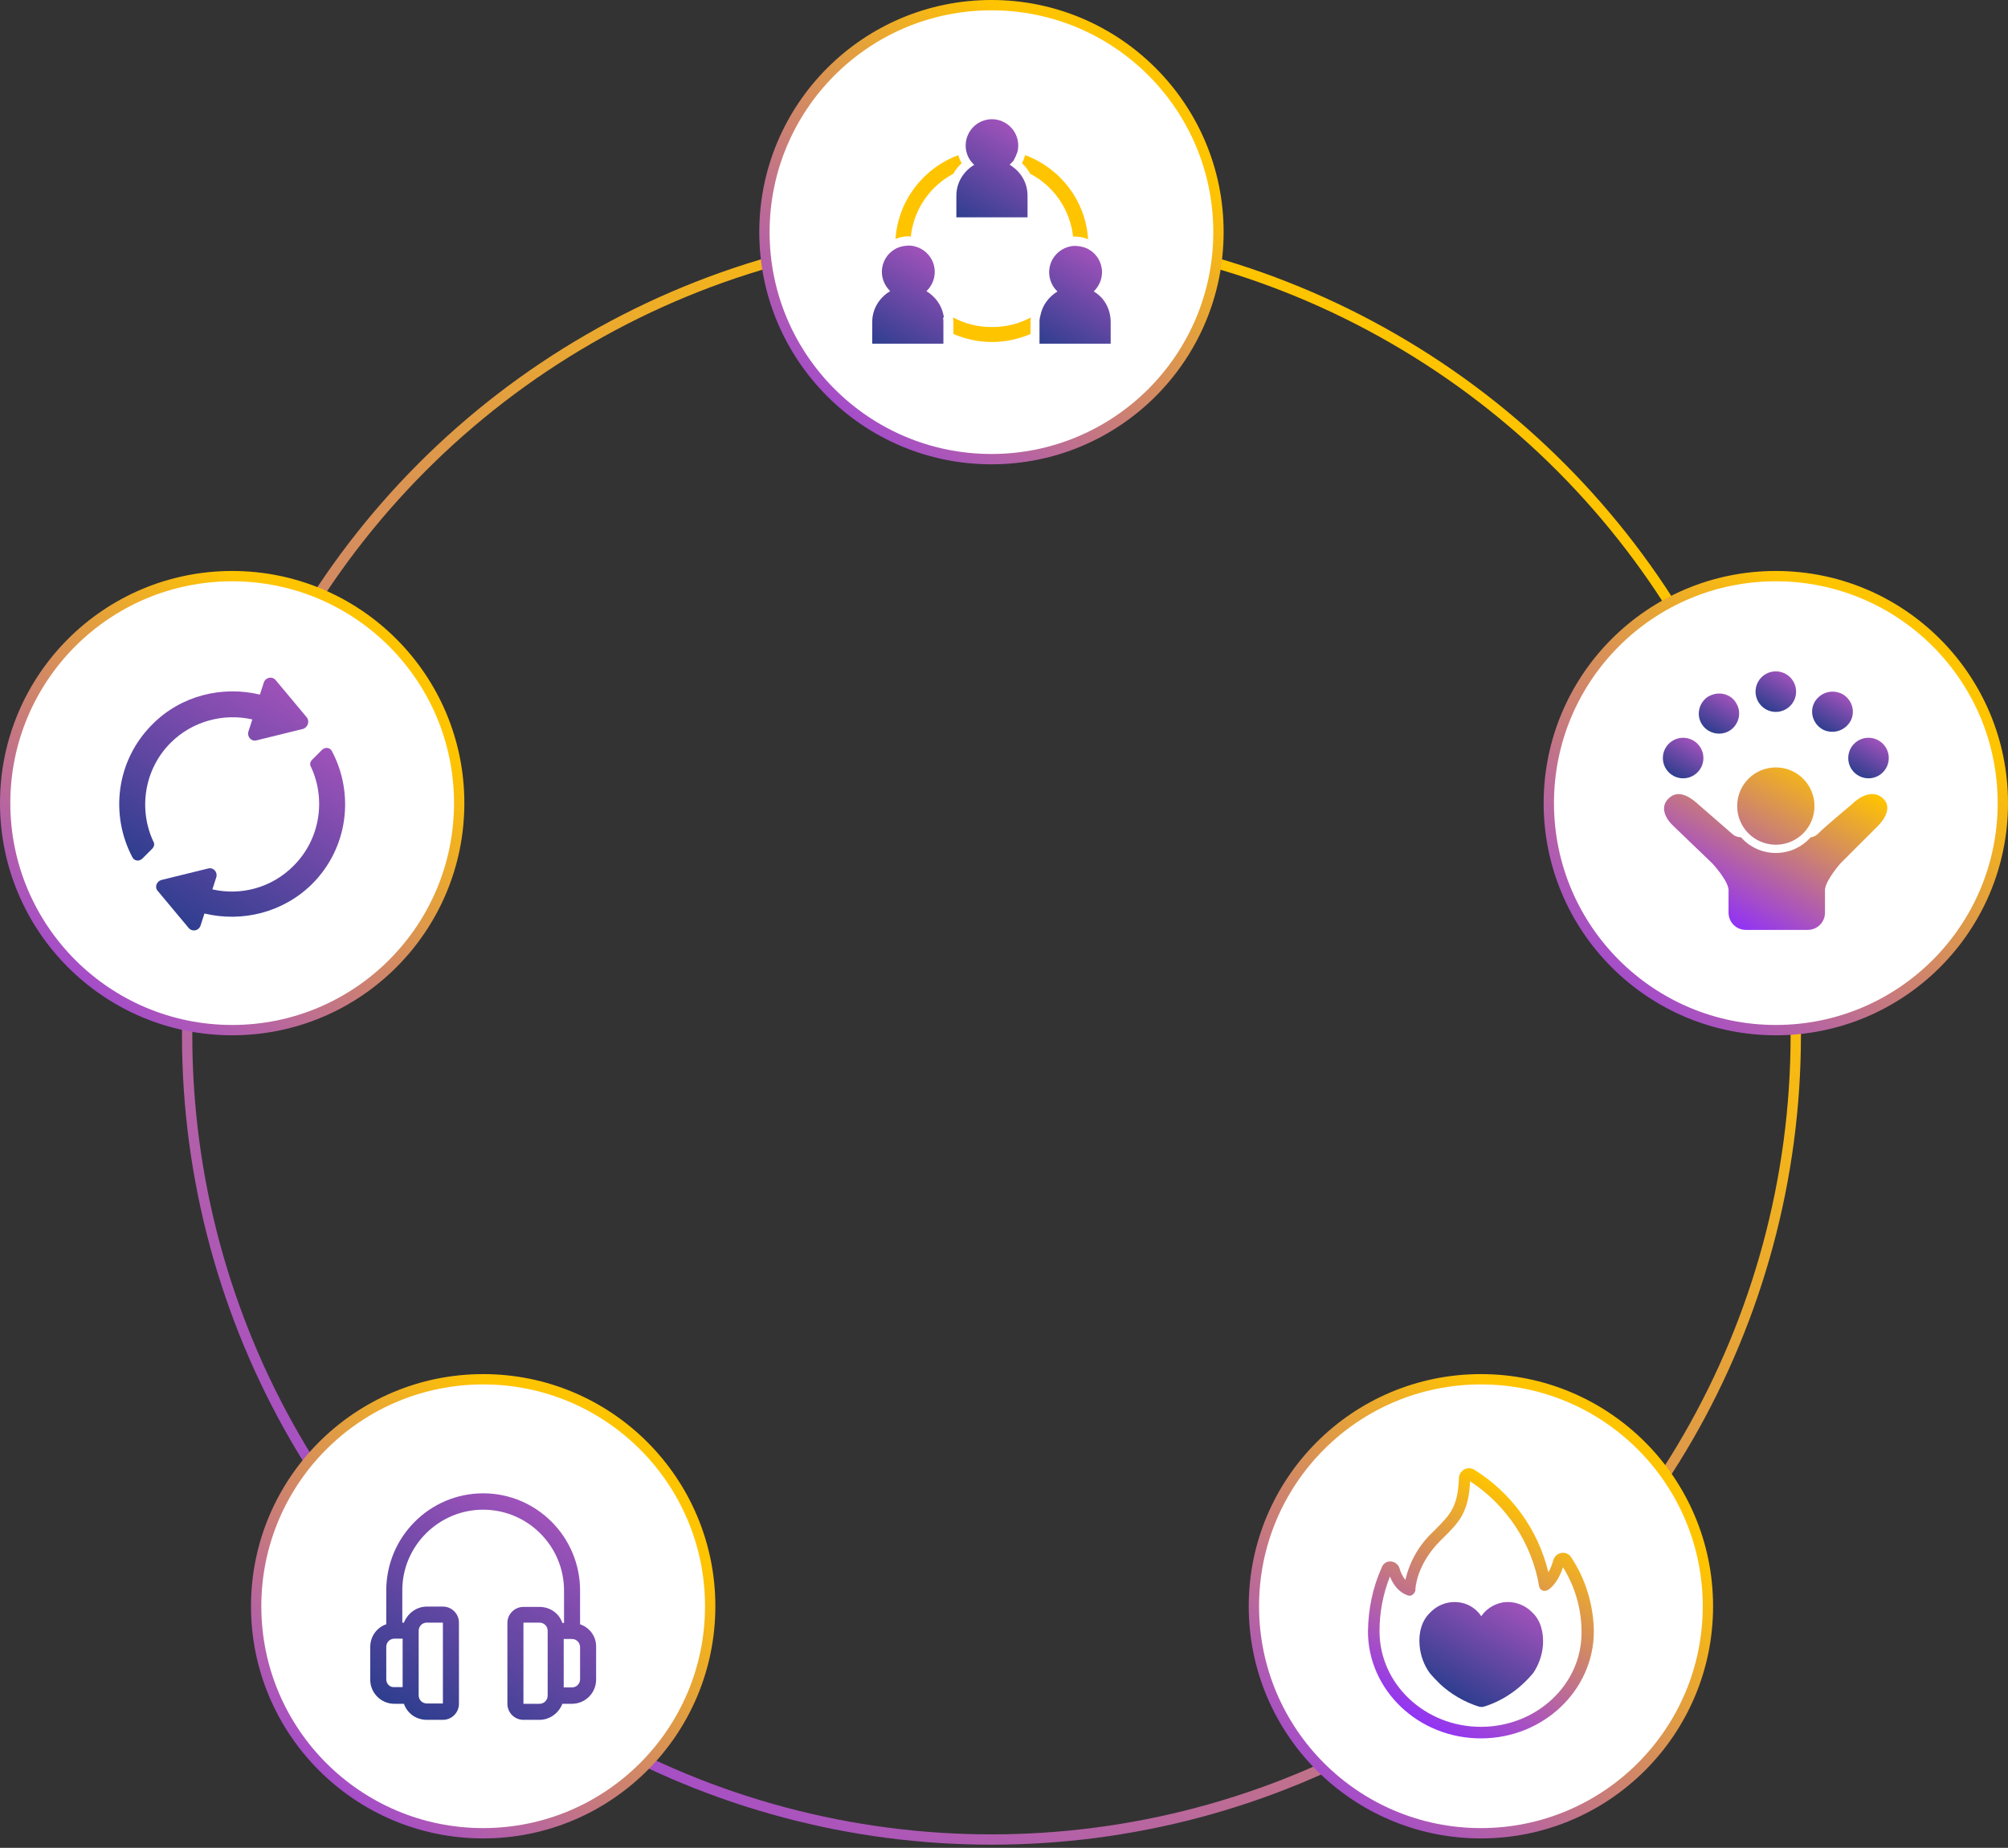 <svg xmlns="http://www.w3.org/2000/svg" width="389" height="358" viewBox="0 0 389 358" fill="none"><rect x="0" y="0" width="389" height="358" fill="#333333" stroke="none"/><circle cx="192.069" cy="200.578" r="155.816" stroke="url(#paint0_linear_5043_2822)" stroke-width="2"></circle><circle cx="93.603" cy="311.2" r="43.978" fill="white" stroke="url(#paint1_linear_5043_2822)" stroke-width="2"></circle><path d="M112.375 314.687V308.155C112.375 297.754 103.94 289.319 93.602 289.319C83.264 289.319 74.829 297.754 74.829 308.155V314.687C72.99 315.321 71.722 317.034 71.722 319.126V325.405C71.722 328.005 73.815 330.098 76.415 330.098H78.254C78.888 331.937 80.601 333.206 82.694 333.206H85.801C87.514 333.206 88.909 331.811 88.909 330.098V314.37C88.909 312.658 87.514 311.262 85.801 311.262H82.694C80.664 311.262 78.952 312.594 78.254 314.37H77.937V308.091C77.937 299.529 84.977 292.49 93.602 292.49C102.227 292.49 109.267 299.529 109.267 308.155V314.433H108.95C108.316 312.594 106.603 311.326 104.51 311.326H101.403C99.691 311.326 98.295 312.721 98.295 314.433V330.098C98.295 331.811 99.691 333.206 101.403 333.206H104.51C106.54 333.206 108.252 331.874 108.95 330.098H110.789C113.389 330.098 115.482 328.005 115.482 325.405V319.126C115.546 317.034 114.214 315.321 112.375 314.687ZM74.829 325.342V319.063C74.829 318.175 75.527 317.478 76.415 317.478H78.001V326.864H76.352C75.527 326.927 74.829 326.23 74.829 325.342ZM81.108 315.955C81.108 315.068 81.806 314.37 82.694 314.37H85.801V330.035H82.694C81.806 330.035 81.108 329.337 81.108 328.449V315.955ZM106.096 328.513C106.096 329.401 105.398 330.098 104.51 330.098H101.403V314.37H104.51C105.398 314.37 106.096 315.068 106.096 315.955V328.513ZM112.375 325.342C112.375 326.23 111.677 326.927 110.789 326.927H109.204V317.541H110.789C111.677 317.541 112.375 318.239 112.375 319.126V325.342Z" fill="url(#paint2_linear_5043_2822)"></path><circle cx="286.888" cy="311.2" r="43.978" fill="white" stroke="url(#paint3_linear_5043_2822)" stroke-width="2"></circle><path d="M304.363 301.699C303.99 301.101 303.243 300.728 302.496 300.877C301.749 300.952 301.152 301.549 300.928 302.222C300.704 303.043 300.405 303.864 299.957 304.611C297.94 296.322 292.862 289.302 285.618 284.746C285.021 284.373 284.274 284.373 283.677 284.672C283.079 285.045 282.631 285.643 282.631 286.389C282.407 291.99 280.988 293.409 277.852 296.546L277.478 296.919C274.864 299.384 273.072 302.595 272.251 306.105C271.728 305.433 271.354 304.686 271.13 303.864C270.906 303.118 270.234 302.595 269.487 302.52C268.666 302.446 267.994 302.894 267.695 303.64C265.903 307.598 265.081 311.781 265.007 316.037C265.007 327.463 274.79 336.798 286.888 336.798C298.986 336.798 308.769 327.463 308.769 316.037C308.694 310.959 307.201 305.956 304.363 301.699ZM286.888 334.558C276.059 334.558 267.247 326.268 267.247 316.037C267.247 312.378 267.919 308.868 269.263 305.433C270.01 307.3 271.205 308.569 272.699 309.092C273.296 309.316 273.894 308.943 274.118 308.345C274.192 308.271 274.192 308.196 274.192 308.047C274.192 307.972 274.267 303.267 279.046 298.488L279.42 298.114C282.706 294.903 284.498 293.036 284.797 286.987C291.891 291.617 296.746 299.01 298.165 307.3C298.239 307.897 298.837 308.345 299.434 308.196C299.509 308.196 299.658 308.121 299.733 308.121C300.032 307.972 301.674 307.001 302.795 303.64C305.11 307.374 306.379 311.706 306.379 316.112C306.529 326.268 297.716 334.558 286.888 334.558Z" fill="url(#paint4_linear_5043_2822)"></path><path d="M298.911 318.726C299.061 316.411 298.538 314.021 296.895 312.453C295.327 310.81 293.011 310.063 290.846 310.511C289.277 310.884 287.858 311.781 286.962 313.125C286.066 311.781 284.647 310.81 283.079 310.511C280.839 310.063 278.598 310.81 277.03 312.453C275.387 314.021 274.789 316.411 275.014 318.8C275.163 320.742 275.91 322.684 276.955 324.103C277.553 324.85 278.299 325.596 278.972 326.268C281.063 328.21 283.602 329.704 286.365 330.6C286.813 330.749 287.186 330.749 287.634 330.6C291.368 329.405 294.58 327.09 297.044 324.103C298.015 322.684 298.762 320.742 298.911 318.726Z" fill="url(#paint5_linear_5043_2822)"></path><circle cx="44.978" cy="155.6" r="43.978" fill="white" stroke="url(#paint6_linear_5043_2822)" stroke-width="2"></circle><path d="M59.417 138.968L53.418 131.783C52.721 130.946 51.465 131.225 51.117 132.202L50.349 134.573C43.095 132.829 35.073 134.713 29.493 140.363C22.517 147.338 21.262 157.801 25.656 166.102C26.005 166.8 26.912 166.939 27.54 166.381L29.493 164.428C29.841 164.079 29.981 163.521 29.772 163.172C26.772 156.895 27.888 149.082 33.05 143.92C37.305 139.665 43.374 138.131 48.884 139.386L48.117 141.758C47.838 142.735 48.675 143.711 49.721 143.432L58.789 141.2C59.627 140.851 60.045 139.735 59.417 138.968Z" fill="url(#paint7_linear_5043_2822)"></path><path d="M60.464 171.264C67.439 164.289 68.695 153.825 64.3 145.525C63.951 144.827 63.045 144.688 62.417 145.246L60.464 147.199C60.115 147.548 59.975 148.106 60.185 148.454C63.184 154.732 62.068 162.545 56.906 167.706C52.651 172.031 46.652 173.566 41.142 172.31L41.909 169.939C42.188 168.962 41.351 167.985 40.305 168.265L31.237 170.497C30.33 170.776 29.912 171.892 30.539 172.589L36.538 179.774C37.236 180.611 38.491 180.332 38.84 179.355L39.607 176.984C46.862 178.728 54.814 176.844 60.464 171.264Z" fill="url(#paint8_linear_5043_2822)"></path><circle cx="192.069" cy="44.978" r="43.978" fill="white" stroke="url(#paint9_linear_5043_2822)" stroke-width="2"></circle><path d="M215.165 62.397V66.585H201.378V63.879V62.397C201.378 62.139 201.378 61.882 201.443 61.624C201.443 61.495 201.443 61.366 201.507 61.366C201.507 61.237 201.571 61.108 201.571 61.044C201.958 59.111 203.182 57.501 204.857 56.47C203.891 55.568 203.247 54.215 203.247 52.733C203.247 50.027 205.373 47.837 208.014 47.643C208.143 47.643 208.207 47.643 208.272 47.643C208.53 47.643 208.658 47.643 208.916 47.708C208.98 47.708 209.045 47.708 209.109 47.708C209.303 47.708 209.431 47.772 209.625 47.837C209.689 47.837 209.689 47.837 209.754 47.837C210.14 47.965 210.591 48.094 210.978 48.352C212.46 49.19 213.49 50.865 213.49 52.733C213.49 54.215 212.846 55.503 211.88 56.47C213.812 57.565 215.165 59.755 215.165 62.397Z" fill="url(#paint10_linear_5043_2822)"></path><path d="M182.824 61.302C182.824 61.173 182.759 61.044 182.759 60.98C182.373 59.047 181.149 57.436 179.473 56.405C180.44 55.503 181.084 54.15 181.084 52.669C181.084 49.963 178.958 47.772 176.317 47.579C176.188 47.579 176.123 47.579 176.059 47.579C175.801 47.579 175.672 47.579 175.415 47.643C175.35 47.643 175.286 47.643 175.221 47.643C175.028 47.643 174.899 47.708 174.706 47.772C174.641 47.772 174.641 47.772 174.577 47.772C174.19 47.901 173.739 48.03 173.353 48.288C171.871 49.125 170.84 50.8 170.84 52.669C170.84 54.15 171.485 55.439 172.451 56.405C170.389 57.629 168.972 59.82 168.972 62.397V66.585H182.759V63.879V62.397C182.759 62.139 182.759 61.882 182.695 61.624C182.888 61.431 182.888 61.366 182.824 61.302Z" fill="url(#paint11_linear_5043_2822)"></path><path d="M187.85 30.892C187.978 31.086 188.107 31.215 188.172 31.343C188.236 31.408 188.236 31.408 188.301 31.472C188.429 31.666 188.558 31.794 188.751 31.923C186.69 33.147 185.272 35.338 185.272 37.915V42.103H199.06V37.915C199.06 35.531 197.9 33.534 196.096 32.245C195.903 32.117 195.774 31.988 195.581 31.923C195.774 31.73 195.838 31.666 196.032 31.472C196.096 31.408 196.096 31.408 196.161 31.343C196.289 31.15 196.418 31.086 196.483 30.892C196.483 30.892 196.483 30.892 196.483 30.828C196.74 30.442 196.869 29.991 197.062 29.54C197.191 29.153 197.256 28.702 197.256 28.187C197.256 25.352 194.936 23.097 192.166 23.097C189.331 23.097 187.076 25.416 187.076 28.187C187.076 29.153 187.334 30.055 187.85 30.892C187.85 30.828 187.85 30.828 187.85 30.892Z" fill="url(#paint12_linear_5043_2822)"></path><path d="M176.445 45.839C177.025 40.556 180.182 36.047 184.692 33.663C185.078 32.89 185.658 32.245 186.303 31.601C186.045 31.15 185.787 30.635 185.658 30.055C178.894 32.568 173.997 38.817 173.482 46.29C174.319 45.968 175.157 45.775 175.994 45.775C176.123 45.839 176.252 45.839 176.445 45.839ZM184.627 61.495C184.627 61.753 184.692 62.075 184.692 62.333V64.716C187.011 65.683 189.524 66.263 192.165 66.263C194.807 66.263 197.319 65.683 199.639 64.716V62.333C199.639 62.075 199.639 61.753 199.703 61.495C197.448 62.719 194.936 63.363 192.165 63.363C189.395 63.363 186.882 62.719 184.627 61.495ZM207.885 45.839C208.014 45.839 208.143 45.839 208.272 45.839C209.174 45.839 210.076 46.033 210.785 46.355C210.334 38.881 205.373 32.568 198.608 30.055C198.415 30.57 198.286 31.086 197.964 31.601C198.608 32.181 199.188 32.954 199.574 33.663C204.149 36.047 207.306 40.621 207.885 45.839Z" fill="#FFC400"></path><circle cx="344.022" cy="155.6" r="43.978" fill="white" stroke="url(#paint13_linear_5043_2822)" stroke-width="2"></circle><path d="M364.885 154.788C364.231 154.134 363.504 153.843 362.704 153.843C361.251 153.843 359.797 154.788 358.779 155.806C358.779 155.806 353.763 159.95 352.091 161.622C351.8 161.912 351.219 162.203 350.782 162.203C349.11 164.093 346.712 165.256 344.022 165.256C341.332 165.256 338.933 164.093 337.261 162.203H337.116C336.68 162.203 336.098 161.985 335.735 161.694L329.047 155.879C328.029 154.934 326.575 153.843 325.194 153.843C324.54 153.843 323.958 154.061 323.376 154.57C321.414 156.315 322.649 158.641 324.249 160.095L331.736 167.292C331.736 167.292 334.644 170.418 334.862 172.308V176.815C334.862 178.632 336.316 180.159 338.206 180.159H350.201C352.018 180.159 353.545 178.705 353.545 176.815V172.308C353.763 170.418 356.525 167.292 356.525 167.292L363.795 160.022C365.176 158.641 366.485 156.388 364.885 154.788ZM344.022 148.682C348.165 148.682 351.509 152.026 351.509 156.169C351.509 160.313 348.165 163.657 344.022 163.657C339.878 163.657 336.534 160.313 336.534 156.169C336.534 152.026 339.878 148.682 344.022 148.682Z" fill="url(#paint14_linear_5043_2822)"></path><path d="M326.066 150.79C328.234 150.79 329.991 149.033 329.991 146.865C329.991 144.696 328.234 142.939 326.066 142.939C323.898 142.939 322.14 144.696 322.14 146.865C322.14 149.033 323.898 150.79 326.066 150.79Z" fill="url(#paint15_linear_5043_2822)"></path><path d="M344.022 137.923C346.19 137.923 347.948 136.165 347.948 133.997C347.948 131.829 346.19 130.072 344.022 130.072C341.854 130.072 340.096 131.829 340.096 133.997C340.096 136.165 341.854 137.923 344.022 137.923Z" fill="url(#paint16_linear_5043_2822)"></path><path d="M333.045 134.361C332.318 134.361 331.591 134.579 330.937 134.942C329.119 136.106 328.538 138.505 329.701 140.322C330.428 141.485 331.736 142.139 333.045 142.139C333.772 142.139 334.499 141.921 335.08 141.558C336.898 140.395 337.479 137.996 336.316 136.178C335.662 135.015 334.353 134.361 333.045 134.361Z" fill="url(#paint17_linear_5043_2822)"></path><path d="M352.89 141.194C353.544 141.63 354.271 141.776 354.998 141.776C356.307 141.776 357.543 141.122 358.342 139.958C359.506 138.141 358.924 135.742 357.107 134.579C356.38 134.143 355.653 133.997 354.998 133.997C353.69 133.997 352.454 134.652 351.654 135.815C350.491 137.632 351.073 140.031 352.89 141.194Z" fill="url(#paint18_linear_5043_2822)"></path><path d="M361.977 150.79C364.145 150.79 365.903 149.033 365.903 146.865C365.903 144.696 364.145 142.939 361.977 142.939C359.809 142.939 358.052 144.696 358.052 146.865C358.052 149.033 359.809 150.79 361.977 150.79Z" fill="url(#paint19_linear_5043_2822)"></path><defs><linearGradient id="paint0_linear_5043_2822" x1="255.109" y1="97.103" x2="39.879" y2="355.762" gradientUnits="userSpaceOnUse"><stop stop-color="#FFC400"></stop><stop offset="1" stop-color="#9133F5"></stop></linearGradient><linearGradient id="paint1_linear_5043_2822" x1="111.684" y1="281.521" x2="49.952" y2="355.71" gradientUnits="userSpaceOnUse"><stop stop-color="#FFC400"></stop><stop offset="1" stop-color="#9133F5"></stop></linearGradient><linearGradient id="paint2_linear_5043_2822" x1="107.081" y1="294.223" x2="83.578" y2="334.932" gradientUnits="userSpaceOnUse"><stop stop-color="#9F52BA"></stop><stop offset="1" stop-color="#2F3E8F"></stop></linearGradient><linearGradient id="paint3_linear_5043_2822" x1="304.969" y1="281.521" x2="243.236" y2="355.71" gradientUnits="userSpaceOnUse"><stop stop-color="#FFC400"></stop><stop offset="1" stop-color="#9133F5"></stop></linearGradient><linearGradient id="paint4_linear_5043_2822" x1="299.54" y1="292.801" x2="275.775" y2="333.964" gradientUnits="userSpaceOnUse"><stop stop-color="#FFC400"></stop><stop offset="1" stop-color="#9133F5"></stop></linearGradient><linearGradient id="paint5_linear_5043_2822" x1="291.995" y1="309.365" x2="281.126" y2="328.191" gradientUnits="userSpaceOnUse"><stop stop-color="#9F52BA"></stop><stop offset="1" stop-color="#2F3E8F"></stop></linearGradient><linearGradient id="paint6_linear_5043_2822" x1="63.059" y1="125.921" x2="1.327" y2="200.11" gradientUnits="userSpaceOnUse"><stop stop-color="#FFC400"></stop><stop offset="1" stop-color="#9133F5"></stop></linearGradient><linearGradient id="paint7_linear_5043_2822" x1="50.211" y1="129.801" x2="28.297" y2="167.757" gradientUnits="userSpaceOnUse"><stop stop-color="#9F52BA"></stop><stop offset="1" stop-color="#2F3E8F"></stop></linearGradient><linearGradient id="paint8_linear_5043_2822" x1="61.652" y1="143.796" x2="39.725" y2="181.774" gradientUnits="userSpaceOnUse"><stop stop-color="#9F52BA"></stop><stop offset="1" stop-color="#2F3E8F"></stop></linearGradient><linearGradient id="paint9_linear_5043_2822" x1="210.15" y1="15.299" x2="148.417" y2="89.488" gradientUnits="userSpaceOnUse"><stop stop-color="#FFC400"></stop><stop offset="1" stop-color="#9133F5"></stop></linearGradient><linearGradient id="paint10_linear_5043_2822" x1="214.236" y1="50.239" x2="203.945" y2="68.064" gradientUnits="userSpaceOnUse"><stop stop-color="#9F52BA"></stop><stop offset="1" stop-color="#2F3E8F"></stop></linearGradient><linearGradient id="paint11_linear_5043_2822" x1="181.902" y1="50.186" x2="171.583" y2="68.059" gradientUnits="userSpaceOnUse"><stop stop-color="#9F52BA"></stop><stop offset="1" stop-color="#2F3E8F"></stop></linearGradient><linearGradient id="paint12_linear_5043_2822" x1="198.186" y1="25.802" x2="187.906" y2="43.609" gradientUnits="userSpaceOnUse"><stop stop-color="#9F52BA"></stop><stop offset="1" stop-color="#2F3E8F"></stop></linearGradient><linearGradient id="paint13_linear_5043_2822" x1="362.103" y1="125.921" x2="300.37" y2="200.11" gradientUnits="userSpaceOnUse"><stop stop-color="#FFC400"></stop><stop offset="1" stop-color="#9133F5"></stop></linearGradient><linearGradient id="paint14_linear_5043_2822" x1="350.141" y1="146.087" x2="332.214" y2="177.138" gradientUnits="userSpaceOnUse"><stop stop-color="#FFC400"></stop><stop offset="1" stop-color="#9133F5"></stop></linearGradient><linearGradient id="paint15_linear_5043_2822" x1="327.994" y1="143.484" x2="324.084" y2="150.256" gradientUnits="userSpaceOnUse"><stop stop-color="#9F52BA"></stop><stop offset="1" stop-color="#2F3E8F"></stop></linearGradient><linearGradient id="paint16_linear_5043_2822" x1="345.977" y1="130.583" x2="342.067" y2="137.355" gradientUnits="userSpaceOnUse"><stop stop-color="#9F52BA"></stop><stop offset="1" stop-color="#2F3E8F"></stop></linearGradient><linearGradient id="paint17_linear_5043_2822" x1="335.031" y1="134.884" x2="331.121" y2="141.655" gradientUnits="userSpaceOnUse"><stop stop-color="#9F52BA"></stop><stop offset="1" stop-color="#2F3E8F"></stop></linearGradient><linearGradient id="paint18_linear_5043_2822" x1="356.921" y1="134.494" x2="353.013" y2="141.263" gradientUnits="userSpaceOnUse"><stop stop-color="#9F52BA"></stop><stop offset="1" stop-color="#2F3E8F"></stop></linearGradient><linearGradient id="paint19_linear_5043_2822" x1="363.959" y1="143.484" x2="360.049" y2="150.256" gradientUnits="userSpaceOnUse"><stop stop-color="#9F52BA"></stop><stop offset="1" stop-color="#2F3E8F"></stop></linearGradient></defs></svg>